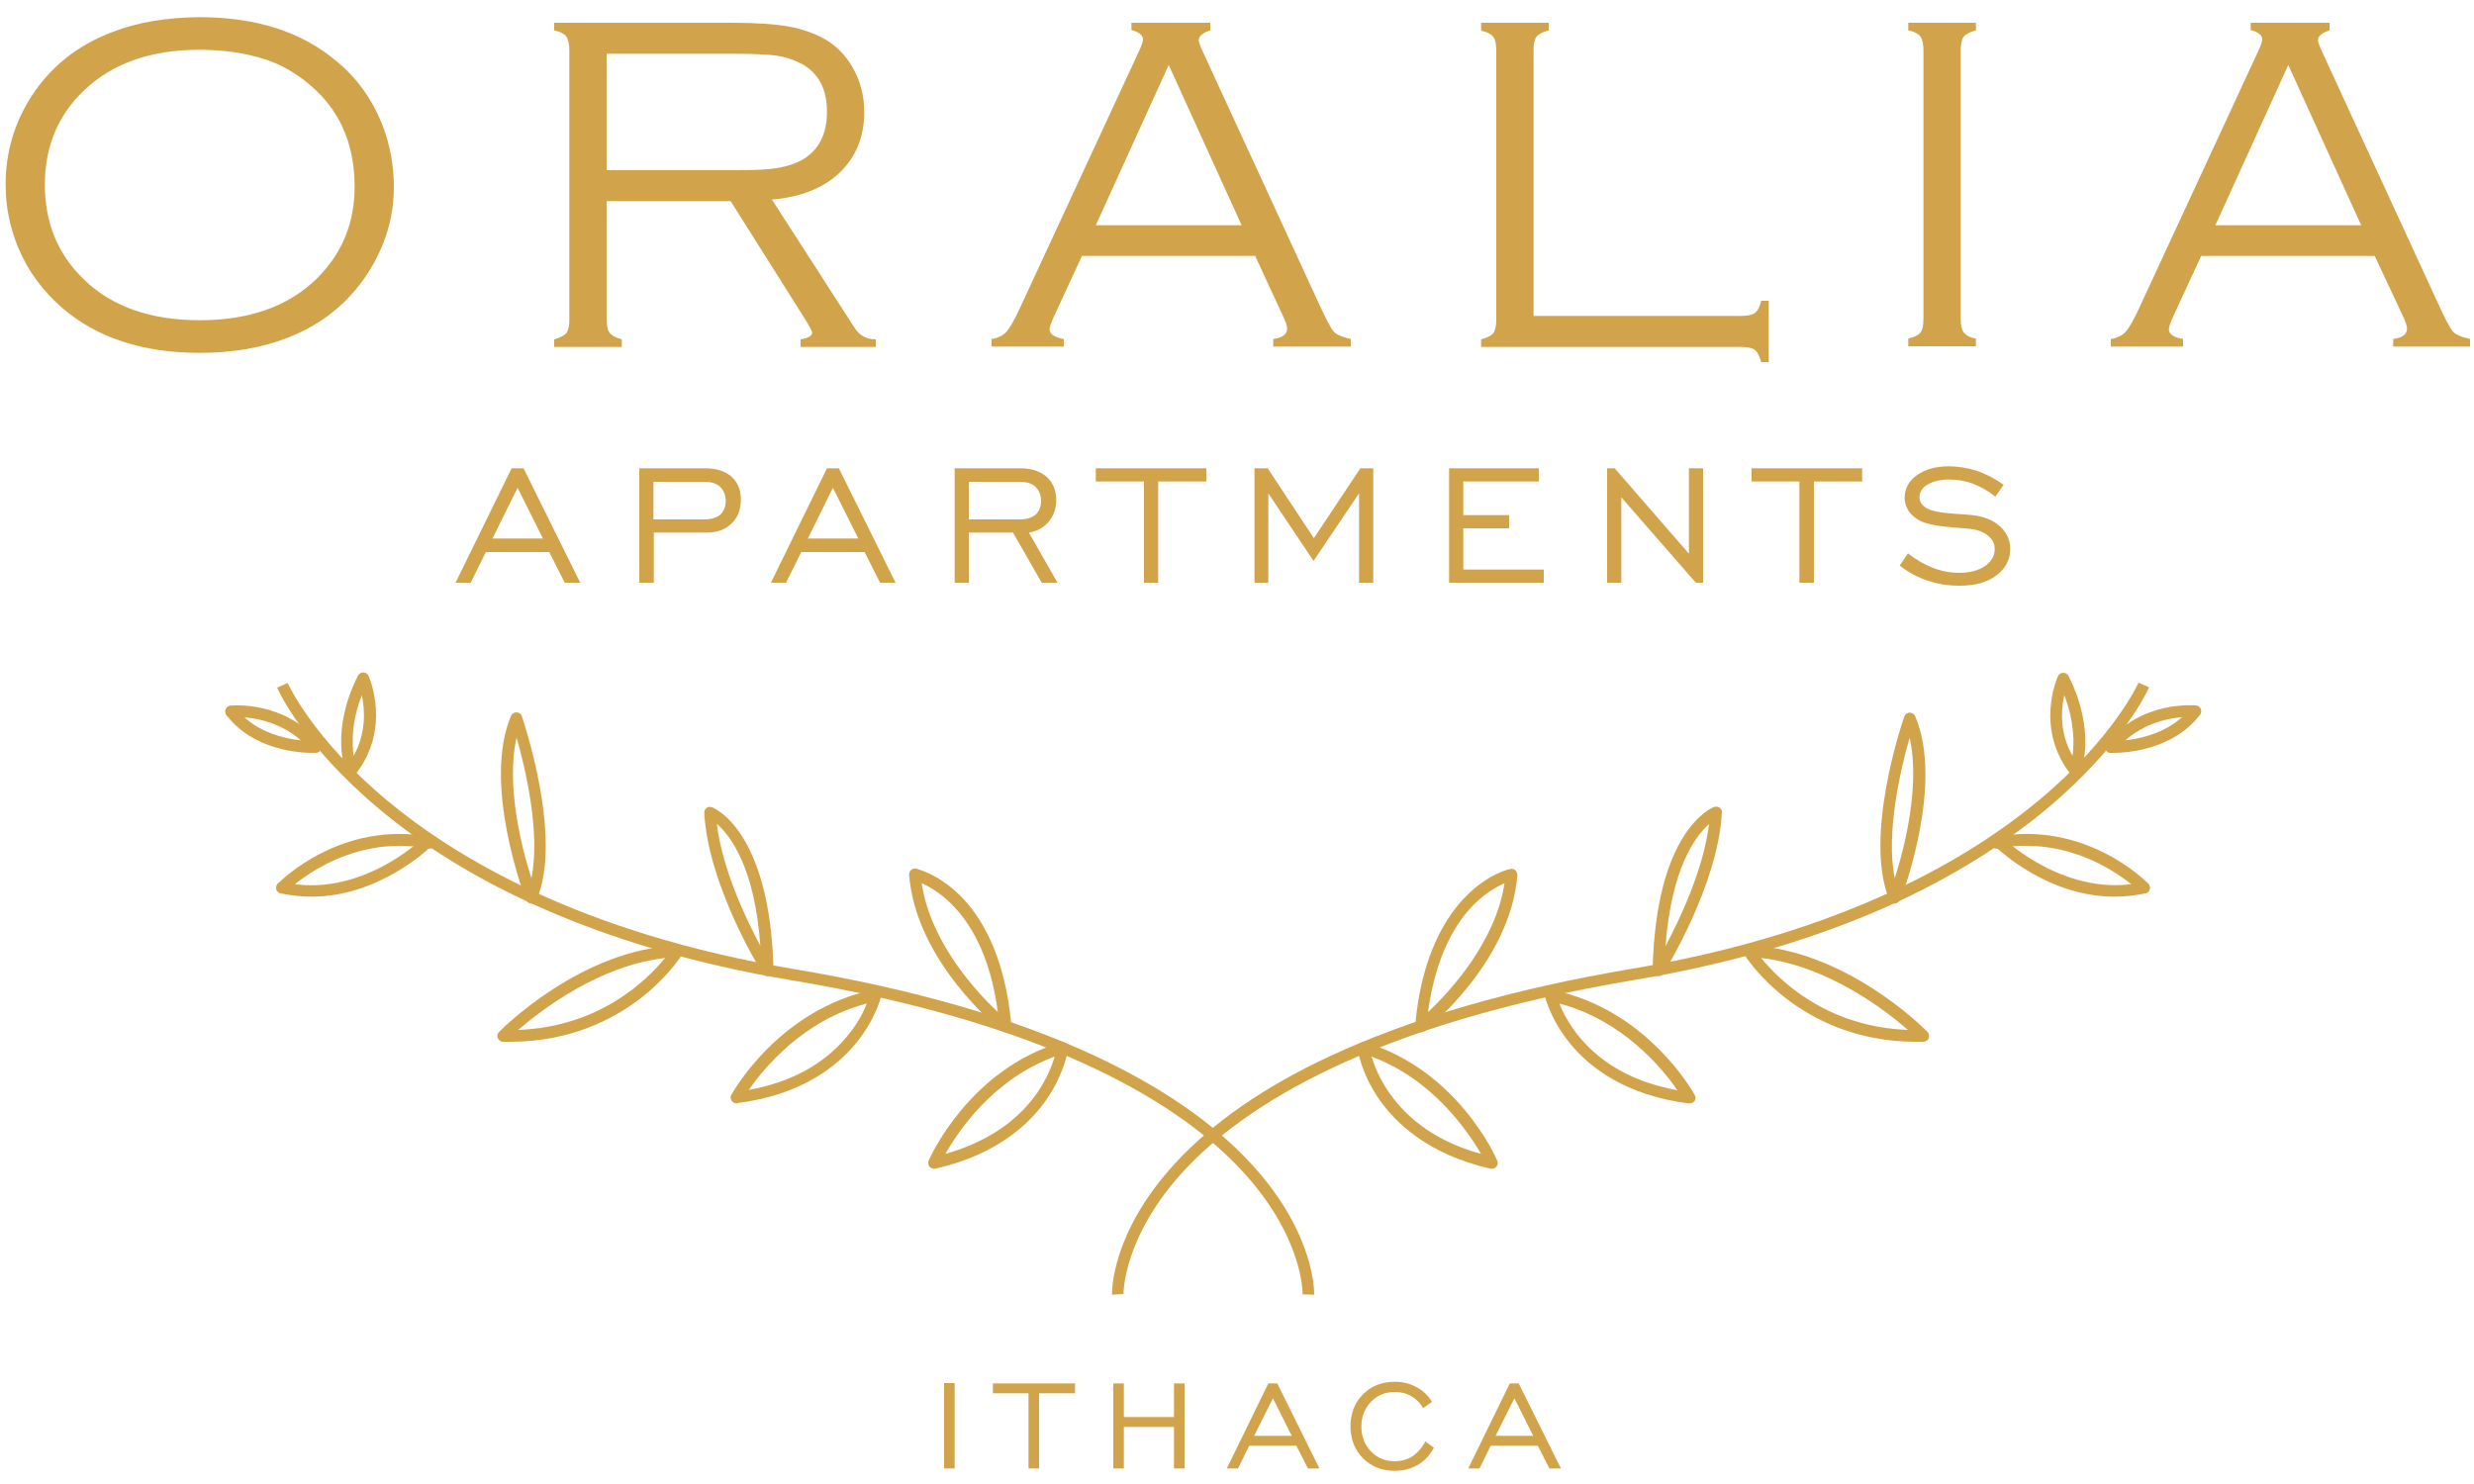 <?xml version="1.0" encoding="utf-8"?>
<!-- Generator: Adobe Illustrator 22.0.1, SVG Export Plug-In . SVG Version: 6.00 Build 0)  -->
<svg version="1.1" id="Layer_1" xmlns="http://www.w3.org/2000/svg" xmlns:xlink="http://www.w3.org/1999/xlink" x="0px" y="0px"
	 viewBox="0 0 750 450" style="enable-background:new 0 0 750 450;" xml:space="preserve">
<style type="text/css">
	.st0{fill:#D1A44B;}
</style>
<g id="XMLID_1_">
	<g id="XMLID_233_">
		<g id="XMLID_762_">
			<path id="XMLID_92_" class="st0" d="M286.2,445.3v-25.9h3.2v25.9H286.2z"/>
		</g>
		<g id="XMLID_760_">
			<path id="XMLID_93_" class="st0" d="M311.8,445.3v-22.8H301v-3h24.9v3H315v22.8H311.8z"/>
		</g>
		<g id="XMLID_750_">
			<path id="XMLID_94_" class="st0" d="M337.5,445.3v-25.8h3.2v10.2h15.2v-10.2h3.2v25.8h-3.2v-12.6h-15.2v12.6H337.5z"/>
		</g>
		<g id="XMLID_667_">
			<path id="XMLID_100_" class="st0" d="M371.9,445.3l12.6-25.8h2.7l12.8,25.8h-3.5l-3.5-6.9h-14.3l-3.4,6.9H371.9z M380.2,435.4
				h11.4l-5.7-11.4L380.2,435.4z"/>
		</g>
		<g id="XMLID_665_">
			<path id="XMLID_107_" class="st0" d="M432.1,437.1l2.6,1.9c-1.2,2.2-2.8,4-4.9,5.2c-2.1,1.2-4.4,1.8-7,1.8
				c-3.9,0-7.1-1.3-9.6-3.8c-2.5-2.5-3.8-5.8-3.8-9.7c0-3.9,1.3-7.2,3.8-9.7c2.5-2.5,5.7-3.8,9.6-3.8c2.4,0,4.6,0.5,6.5,1.6
				c2,1,3.6,2.5,4.8,4.5l-2.7,1.9c-0.8-1.5-2-2.7-3.5-3.6c-1.5-0.9-3.2-1.3-5.1-1.3c-2.9,0-5.3,1-7.2,3c-1.9,2-2.9,4.5-2.9,7.5
				c0,3,1,5.5,2.9,7.5c1.9,2,4.3,3,7.2,3c2,0,3.8-0.5,5.4-1.5C429.8,440.5,431.1,439,432.1,437.1z"/>
		</g>
		<g id="XMLID_662_">
			<path id="XMLID_108_" class="st0" d="M445.1,445.3l12.6-25.8h2.7l12.8,25.8h-3.5l-3.5-6.9h-14.3l-3.4,6.9H445.1z M453.4,435.4
				h11.4l-5.7-11.4L453.4,435.4z"/>
		</g>
	</g>
	<g id="XMLID_139_">
		<g id="XMLID_248_">
			<path id="XMLID_127_" class="st0" d="M60.4,5.2c17.3,0,31.3,4.5,41.9,13.6c6,5,10.4,11.2,13.4,18.5c2.4,6,3.7,12.5,3.7,19.4
				c0,9.4-2.7,18.1-8,26.3c-5.9,9-14,15.5-24.4,19.5c-7.8,3-16.6,4.5-26.4,4.5c-17.2,0-31.1-4.5-41.7-13.6
				C12.9,88.2,8.4,82.1,5.4,74.8C3,68.9,1.7,62.6,1.7,56c0-9.7,2.6-18.7,7.9-26.9c5.8-8.9,13.9-15.4,24.5-19.4
				C41.5,6.8,50.3,5.3,60.4,5.2z M60.4,15.1c-14.7,0-26.4,4.1-35,12.4C17.5,35,13.6,44.6,13.6,56c0,11.5,3.9,21.1,11.8,28.7
				c8.5,8.3,20.3,12.4,35.1,12.4c14.9,0,26.7-4.1,35.3-12.4c7.8-7.6,11.7-16.9,11.7-28.1c0-12-3.9-21.8-11.7-29.2
				c-4.7-4.4-9.7-7.5-15.1-9.3C74.7,16.1,67.9,15.1,60.4,15.1z"/>
		</g>
		<g id="XMLID_391_">
			<path id="XMLID_128_" class="st0" d="M183.9,61v35.7c0,2,0.3,3.4,0.9,4.2c0.6,0.8,1.8,1.5,3.7,2v2.3H168v-2.3
				c1.8-0.5,3-1.1,3.7-1.9c0.6-0.8,0.9-2.2,0.9-4.2V15.4c0-2-0.3-3.4-0.9-4.3c-0.6-0.8-1.8-1.5-3.7-1.9V6.9h53.9
				c7.4,0,13.2,0.4,17.5,1.2c4.3,0.8,8,2.2,11.2,4.1c3.3,2,5.9,4.8,7.9,8.3c2.3,4,3.5,8.5,3.5,13.5c0,7.5-2.5,13.6-7.5,18.4
				c-5,4.7-11.8,7.4-20.5,8.1l25,38.8c1.5,2.4,3.6,3.6,6.5,3.6v2.3h-22.8v-2.3c2.4-0.4,3.5-1.1,3.5-2c0-0.5-0.8-2-2.5-4.7L221.5,61
				H183.9z M183.9,51.6h39.8c5.4,0,9.5-0.2,12.3-0.7c2.8-0.5,5.2-1.3,7.3-2.5c4.9-2.9,7.4-7.7,7.4-14.5c0-6.8-2.5-11.7-7.6-14.5
				c-2.3-1.2-4.8-2.1-7.5-2.5c-2.8-0.4-7-0.6-12.9-0.6h-38.8V51.6z"/>
		</g>
		<g id="XMLID_446_">
			<path id="XMLID_129_" class="st0" d="M380.5,77.6H328l-8.6,18.6c-0.8,1.8-1.2,3-1.2,3.7c0,1.4,1.4,2.4,4.3,2.9v2.3h-21.9v-2.3
				c2-0.3,3.5-1.1,4.5-2.2c1-1.1,2.4-3.5,4.1-7.2l36-77.7c0.9-1.9,1.3-3.1,1.3-3.8c0-1.2-1.2-2.2-3.5-2.8V6.9h23.9v2.3
				c-2.4,0.8-3.5,1.8-3.5,3c0,0.5,0.4,1.7,1.3,3.6l34.5,74.9c2.5,5.5,4.2,8.8,5,9.7c0.8,1,2.6,1.8,5.3,2.4v2.3H386v-2.3
				c2.8-0.4,4.2-1.4,4.2-3.2c0-0.8-0.5-2.3-1.6-4.5L380.5,77.6z M376.4,68.3l-22.1-48.6l-22.1,48.6H376.4z"/>
		</g>
		<g id="XMLID_449_">
			<path id="XMLID_130_" class="st0" d="M464.9,95.8h62.8c2,0,3.4-0.3,4.3-0.9c0.8-0.6,1.5-1.8,1.9-3.7h2.3v18.6h-2.3
				c-0.4-1.8-1.1-3-1.9-3.7c-0.8-0.6-2.3-0.9-4.3-0.9H449v-2.3c1.9-0.5,3.1-1.1,3.7-1.9c0.6-0.8,0.9-2.2,0.9-4.2V15.4
				c0-2-0.3-3.4-0.9-4.2c-0.6-0.8-1.8-1.5-3.7-1.9V6.9h20.5v2.3c-1.8,0.5-3,1.1-3.7,1.9c-0.6,0.8-0.9,2.2-0.9,4.2V95.8z"/>
		</g>
		<g id="XMLID_451_">
			<path id="XMLID_131_" class="st0" d="M583.1,96.7V15.4c0-2-0.3-3.4-0.9-4.3c-0.6-0.8-1.8-1.5-3.7-1.9V6.9H599v2.3
				c-1.8,0.5-3,1.1-3.7,1.9c-0.6,0.8-0.9,2.2-0.9,4.2v81.3c0,2,0.3,3.4,0.9,4.2c0.6,0.8,1.8,1.5,3.7,1.9v2.3h-20.5v-2.3
				c1.9-0.5,3.1-1.1,3.7-1.9C582.8,100.1,583.1,98.7,583.1,96.7z"/>
		</g>
		<g id="XMLID_453_">
			<path id="XMLID_132_" class="st0" d="M719.9,77.6h-52.6l-8.6,18.6c-0.8,1.8-1.2,3-1.2,3.7c0,1.4,1.4,2.4,4.3,2.9v2.3h-21.9v-2.3
				c2-0.3,3.5-1.1,4.5-2.2c1-1.1,2.4-3.5,4.1-7.2l36-77.7c0.9-1.9,1.3-3.1,1.3-3.8c0-1.2-1.2-2.2-3.5-2.8V6.9h23.9v2.3
				c-2.4,0.8-3.5,1.8-3.5,3c0,0.5,0.4,1.7,1.3,3.6l34.5,74.9c2.5,5.5,4.2,8.8,5,9.7c0.8,1,2.6,1.8,5.3,2.4v2.3h-23.3v-2.3
				c2.8-0.4,4.2-1.4,4.2-3.2c0-0.8-0.5-2.3-1.6-4.5L719.9,77.6z M715.8,68.3l-22.1-48.6l-22.1,48.6H715.8z"/>
		</g>
	</g>
	<g id="XMLID_371_">
		<g id="XMLID_56_">
			<path id="XMLID_920_" class="st0" d="M337.1,392.6c0-0.7-0.4-18.6,19.1-39.8c11.3-12.3,27.1-23.3,46.9-32.5
				c24.6-11.5,55.6-20.5,92-26.6c64.2-10.8,102.4-33.8,123.2-51.2c22.5-18.8,29.9-35.3,30-35.5l3.2,1.4c-0.3,0.7-7.7,17.3-30.7,36.6
				c-13.5,11.3-29.5,21.2-47.6,29.4c-22.6,10.2-48.7,17.9-77.4,22.7c-81.3,13.6-119.2,38.9-136.7,57.7
				c-18.7,20.2-18.5,37.4-18.5,37.6L337.1,392.6z"/>
		</g>
		<g id="XMLID_250_">
			<path id="XMLID_917_" class="st0" d="M452.3,354.4c-0.1,0-0.3,0-0.4,0c-18.9-4.3-28.9-13.9-33.9-21.2c-5.5-8-6.4-14.9-6.4-15.2
				c-0.1-0.6,0.2-1.2,0.6-1.6c0.5-0.4,1.1-0.5,1.7-0.3c27.9,8.4,39.6,34.8,40,35.9c0.3,0.6,0.2,1.3-0.3,1.8
				C453.3,354.2,452.8,354.4,452.3,354.4z M415.8,320.4c0.8,2.6,2.3,6.6,5.3,10.9c6.2,8.9,15.5,15.2,27.9,18.6
				C445,343.1,434.4,327.3,415.8,320.4z"/>
		</g>
		<g id="XMLID_249_">
			<path id="XMLID_914_" class="st0" d="M512.2,334.6c-0.1,0-0.1,0-0.2,0c-19.2-2.4-30.1-11-35.7-17.8c-6.2-7.4-7.8-14.2-7.9-14.5
				c-0.1-0.6,0-1.2,0.5-1.6s1-0.6,1.6-0.5c28.6,5.7,42.7,30.8,43.3,31.9c0.3,0.6,0.3,1.3-0.1,1.8
				C513.3,334.4,512.7,334.6,512.2,334.6z M472.7,304.3c1,2.5,2.9,6.3,6.3,10.4c7,8.3,16.9,13.6,29.5,15.9
				C504,324,492,309.4,472.7,304.3z"/>
		</g>
		<g id="XMLID_281_">
			<path id="XMLID_911_" class="st0" d="M580.8,315.9c-18.2,0-31.1-6.9-38.9-12.8c-8.8-6.7-13-13.4-13.1-13.7
				c-0.3-0.6-0.3-1.3,0-1.8c0.3-0.6,1-0.9,1.6-0.9c29,1.2,52.9,25.1,53.9,26.2c0.5,0.5,0.6,1.2,0.4,1.9c-0.3,0.7-0.9,1.1-1.6,1.1
				C582.2,315.9,581.5,315.9,580.8,315.9z M533.9,290.5c5.2,6.4,19.6,20.9,44.5,21.8C571.4,306.2,553.9,292.8,533.9,290.5z"/>
		</g>
		<g id="XMLID_286_">
			<path id="XMLID_910_" class="st0" d="M650,270.9c-0.5,0-0.9-0.2-1.3-0.5l0,0c-0.2-0.2-17.9-17.9-43.2-13.1
				c-1,0.2-1.9-0.4-2.1-1.4c-0.2-1,0.4-1.9,1.4-2.1c27.2-5.2,45.6,13.3,46.4,14.1c0.7,0.7,0.7,1.8,0,2.5
				C650.9,270.7,650.4,270.9,650,270.9z"/>
		</g>
		<g id="XMLID_284_">
			<path id="XMLID_909_" class="st0" d="M641,271.9c-20.1,0-35-14.2-35.7-14.8c-0.7-0.7-0.7-1.8,0-2.5c0.7-0.7,1.8-0.7,2.5,0
				c0.2,0.2,19.1,18,41.8,12.9c1-0.2,1.9,0.4,2.1,1.3c0.2,1-0.4,1.9-1.3,2.1C647.1,271.6,644,271.9,641,271.9z"/>
		</g>
		<g id="XMLID_296_">
			<path id="XMLID_908_" class="st0" d="M639.9,228.2c-0.4,0-0.8-0.1-1.1-0.4c-0.8-0.6-0.9-1.7-0.2-2.5
				c10.7-12.9,26.4-11.4,27.1-11.4c1,0.1,1.7,1,1.6,1.9c-0.1,1-1,1.7-1.9,1.6c-0.2,0-14.5-1.3-24,10.1
				C640.9,228,640.4,228.2,639.9,228.2z"/>
		</g>
		<g id="XMLID_285_">
			<path id="XMLID_907_" class="st0" d="M640.7,228.3c-0.5,0-0.8,0-0.9,0c-1,0-1.7-0.9-1.7-1.9c0-1,0.9-1.7,1.9-1.7
				c0.2,0,15.9,0.6,24-10c0.6-0.8,1.7-0.9,2.5-0.3c0.8,0.6,0.9,1.7,0.3,2.5C658.6,227.5,644.4,228.3,640.7,228.3z"/>
		</g>
		<g id="XMLID_299_">
			<path id="XMLID_904_" class="st0" d="M430.7,313c-0.3,0-0.6-0.1-0.8-0.2c-0.6-0.3-1-1-0.9-1.7c1.9-21.7,9.5-33.4,15.6-39.5
				c6.7-6.7,13-8.1,13.3-8.1c0.5-0.1,1.1,0,1.5,0.4c0.4,0.4,0.6,0.9,0.6,1.5c-2.1,26.3-27.1,46.4-28.1,47.3
				C431.5,312.9,431.1,313,430.7,313z M456.1,267.8c-2.2,1-5.7,2.9-9.3,6.5c-5.2,5.2-11.5,15-13.9,32.6
				C439.5,300.7,453.4,285.7,456.1,267.8z"/>
		</g>
		<g id="XMLID_300_">
			<path id="XMLID_901_" class="st0" d="M502.8,296c-0.2,0-0.3,0-0.5-0.1c-0.8-0.2-1.3-0.9-1.3-1.7c0.9-42.2,17.8-49.2,18.6-49.5
				c0.6-0.2,1.2-0.1,1.7,0.2c0.5,0.4,0.8,0.9,0.7,1.5c-1.2,22-17,47.6-17.7,48.7C504,295.6,503.4,296,502.8,296z M518.1,249.9
				c-4.1,3.6-11.4,13.3-13.2,37C509.3,278.6,516.4,263.7,518.1,249.9z"/>
		</g>
		<g id="XMLID_301_">
			<path id="XMLID_898_" class="st0" d="M574.4,274c-0.7,0-1.3-0.5-1.6-1.1c-8-18.8,3.9-54.1,4.5-55.6c0.2-0.7,0.9-1.2,1.6-1.2
				c0.7,0,1.4,0.4,1.7,1.1c8.8,20.7-3.9,54.3-4.5,55.7C575.7,273.4,575.1,274,574.4,274C574.4,274,574.4,274,574.4,274z
				 M578.9,223.7c-2.7,9.4-7.3,29-4.5,42.6C577.3,257.3,582.2,238.2,578.9,223.7z"/>
		</g>
		<g id="XMLID_302_">
			<path id="XMLID_895_" class="st0" d="M629,235.3c-0.5,0-1.1-0.3-1.4-0.7c-10.7-13.8-4-29-3.7-29.6c0.3-0.6,0.9-1,1.6-1
				c0.7,0,1.3,0.4,1.6,1c8.5,17,3.8,28.8,3.6,29.3c-0.2,0.6-0.8,1-1.4,1.1C629.2,235.3,629.1,235.3,629,235.3z M625.8,210.8
				c-1,4.3-1.5,11.4,2.5,18.4C628.8,225.4,628.9,218.9,625.8,210.8z"/>
		</g>
	</g>
	<g id="XMLID_375_">
		<g id="XMLID_370_">
			<path id="XMLID_894_" class="st0" d="M398.4,392.6l-3.5-0.1l1.8,0.1l-1.8-0.1c0-0.2,0.3-17.4-18.5-37.6
				c-17.4-18.8-55.3-44.1-136.7-57.7c-28.7-4.8-54.8-12.5-77.4-22.7c-18.2-8.2-34.2-18.1-47.6-29.4c-23-19.3-30.4-35.9-30.7-36.6
				l3.2-1.4c0.1,0.2,7.5,16.7,30,35.5c20.8,17.4,59,40.4,123.2,51.2c36.4,6.1,67.4,15,92,26.6c19.8,9.3,35.6,20.2,46.9,32.5
				C398.8,374.1,398.4,391.9,398.4,392.6z"/>
		</g>
		<g id="XMLID_369_">
			<path id="XMLID_891_" class="st0" d="M283.2,354.4c-0.5,0-1-0.2-1.4-0.6c-0.4-0.5-0.5-1.2-0.3-1.8c0.5-1.1,12.1-27.4,40-35.9
				c0.6-0.2,1.2,0,1.7,0.3c0.5,0.4,0.7,1,0.6,1.6c0,0.3-1,7.2-6.4,15.2c-5,7.3-14.9,16.9-33.9,21.2
				C283.5,354.4,283.4,354.4,283.2,354.4z M319.7,320.4c-18.7,6.9-29.2,22.6-33.1,29.5c12.3-3.5,21.7-9.7,27.9-18.6
				C317.4,327,319,323,319.7,320.4z"/>
		</g>
		<g id="XMLID_359_">
			<path id="XMLID_888_" class="st0" d="M223.3,334.6c-0.6,0-1.1-0.3-1.5-0.8c-0.4-0.6-0.4-1.3-0.1-1.8c0.6-1.1,14.7-26.1,43.3-31.9
				c0.6-0.1,1.2,0.1,1.6,0.5c0.4,0.4,0.6,1,0.5,1.6c-0.1,0.3-1.7,7.1-7.9,14.5c-5.7,6.8-16.5,15.4-35.7,17.8
				C223.5,334.6,223.4,334.6,223.3,334.6z M262.8,304.3c-19.3,5-31.3,19.7-35.8,26.2c12.6-2.3,22.5-7.6,29.5-15.9
				C259.9,310.7,261.8,306.8,262.8,304.3z"/>
		</g>
		<g id="XMLID_358_">
			<path id="XMLID_885_" class="st0" d="M154.7,315.9c-0.7,0-1.5,0-2.2,0c-0.7,0-1.3-0.5-1.6-1.1c-0.3-0.7-0.1-1.4,0.4-1.9
				c1-1,24.9-25,53.9-26.2c0.6,0,1.3,0.3,1.6,0.9c0.3,0.6,0.3,1.3,0,1.8c-0.2,0.3-4.3,7-13.1,13.7
				C185.9,309,172.9,315.9,154.7,315.9z M201.6,290.5c-20,2.3-37.4,15.7-44.5,21.8C182,311.4,196.4,296.9,201.6,290.5z"/>
		</g>
		<g id="XMLID_356_">
			<path id="XMLID_884_" class="st0" d="M85.5,270.9c-0.4,0-0.9-0.2-1.2-0.5c-0.7-0.7-0.7-1.8,0-2.5c0.8-0.8,19.2-19.3,46.4-14.1
				c1,0.2,1.6,1.1,1.4,2.1c-0.2,1-1.1,1.6-2.1,1.4c-25.4-4.8-43,12.9-43.2,13.1C86.4,270.7,86,270.9,85.5,270.9z"/>
		</g>
		<g id="XMLID_353_">
			<path id="XMLID_883_" class="st0" d="M94.5,271.9c-3,0-6.1-0.3-9.4-1c-1-0.2-1.6-1.2-1.3-2.1c0.2-1,1.2-1.6,2.1-1.3
				c22.8,5.2,41.6-12.7,41.8-12.9c0.7-0.7,1.8-0.7,2.5,0c0.7,0.7,0.7,1.8,0,2.5C129.5,257.7,114.6,271.9,94.5,271.9z"/>
		</g>
		<g id="XMLID_344_">
			<path id="XMLID_882_" class="st0" d="M95.6,228.2c-0.5,0-1-0.2-1.4-0.6c-9.5-11.5-23.8-10.1-24-10.1c-1,0.1-1.8-0.6-1.9-1.6
				c-0.1-1,0.6-1.8,1.6-1.9c0.7-0.1,16.4-1.6,27.1,11.4c0.6,0.8,0.5,1.9-0.2,2.5C96.4,228.1,96,228.2,95.6,228.2z"/>
		</g>
		<g id="XMLID_311_">
			<path id="XMLID_881_" class="st0" d="M94.8,228.3c-3.7,0-17.9-0.7-26.1-11.4c-0.6-0.8-0.4-1.9,0.3-2.5c0.8-0.6,1.9-0.4,2.5,0.3
				c8.2,10.7,23.9,10,24,10c1-0.1,1.8,0.7,1.9,1.7c0,1-0.7,1.8-1.7,1.9C95.6,228.2,95.3,228.3,94.8,228.3z"/>
		</g>
		<g id="XMLID_309_">
			<path id="XMLID_878_" class="st0" d="M304.8,313c-0.4,0-0.8-0.1-1.1-0.4c-1.1-0.8-26-21-28.1-47.3c0-0.6,0.2-1.1,0.6-1.5
				c0.4-0.4,1-0.5,1.5-0.4c0.3,0.1,6.6,1.5,13.3,8.1c6.1,6,13.7,17.8,15.6,39.5c0.1,0.7-0.3,1.4-0.9,1.7
				C305.3,312.9,305.1,313,304.8,313z M279.4,267.8c2.7,18,16.6,33,23.1,39.1c-2.3-17.6-8.7-27.4-13.9-32.6
				C285.1,270.7,281.6,268.8,279.4,267.8z"/>
		</g>
		<g id="XMLID_308_">
			<path id="XMLID_875_" class="st0" d="M232.7,296c-0.6,0-1.2-0.3-1.5-0.8c-0.7-1.1-16.5-26.7-17.7-48.7c0-0.6,0.2-1.2,0.7-1.5
				c0.5-0.4,1.1-0.4,1.7-0.2c0.7,0.3,17.6,7.2,18.6,49.5c0,0.8-0.5,1.5-1.3,1.7C233,295.9,232.8,296,232.7,296z M217.3,249.8
				c1.7,13.8,8.8,28.8,13.2,37C228.8,262.9,221.4,253.4,217.3,249.8z"/>
		</g>
		<g id="XMLID_303_">
			<path id="XMLID_872_" class="st0" d="M161.1,274C161.1,274,161.1,274,161.1,274c-0.8,0-1.4-0.5-1.7-1.2
				c-0.5-1.4-13.2-35-4.5-55.7c0.3-0.7,1-1.1,1.7-1.1c0.7,0,1.4,0.5,1.6,1.2c0.5,1.5,12.5,36.9,4.5,55.6
				C162.5,273.5,161.8,274,161.1,274z M156.6,223.7c-3.3,14.5,1.6,33.6,4.5,42.6C163.9,252.6,159.3,233,156.6,223.7z"/>
		</g>
		<g id="XMLID_298_">
			<path id="XMLID_869_" class="st0" d="M106.5,235.3c-0.1,0-0.2,0-0.2,0c-0.6-0.1-1.2-0.5-1.4-1.1c-0.2-0.5-4.9-12.3,3.6-29.3
				c0.3-0.6,0.9-1,1.6-1c0.7,0,1.3,0.4,1.6,1c0.3,0.6,6.9,15.8-3.7,29.6C107.5,235.1,107,235.3,106.5,235.3z M109.7,210.8
				c-3.2,8.2-3,14.6-2.5,18.4C111.1,222.2,110.6,215.2,109.7,210.8z"/>
		</g>
	</g>
</g>
<g id="XMLID_4_">
	<path id="XMLID_5_" class="st0" d="M138.1,176.7l17-34.7h3.6l17.2,34.7h-4.7l-4.7-9.3h-19.2l-4.6,9.3H138.1z M149.3,163.3h15.3
		l-7.7-15.4L149.3,163.3z"/>
	<path id="XMLID_8_" class="st0" d="M193.8,176.7V142h19.9c3.4,0,6,0.8,8,2.5c1.9,1.7,2.9,4,2.9,6.9c0,3-0.9,5.5-2.8,7.3
		c-1.9,1.9-4.4,2.8-7.5,2.8h-16.1v15.2H193.8z M198.1,157.5h15.3c2.2,0,3.8-0.5,4.9-1.4c1.1-1,1.7-2.4,1.7-4.2
		c0-1.8-0.6-3.2-1.7-4.3c-1.1-1-2.7-1.5-4.7-1.5h-15.5V157.5z"/>
	<path id="XMLID_11_" class="st0" d="M233.7,176.7l17-34.7h3.6l17.2,34.7h-4.7l-4.7-9.3h-19.2l-4.6,9.3H233.7z M244.9,163.3h15.3
		l-7.7-15.4L244.9,163.3z"/>
	<path id="XMLID_14_" class="st0" d="M289.4,176.7V142h19.9c3.4,0,6,0.9,8,2.6c1.9,1.7,2.9,4.1,2.9,7.1c0,2.5-0.8,4.7-2.3,6.5
		c-1.5,1.8-3.5,2.9-6,3.3l8.7,15.2h-4.8l-8.7-15.2h-13.4v15.2H289.4z M293.7,157.5H309c2.2,0,3.8-0.5,4.9-1.4c1.1-1,1.7-2.4,1.7-4.2
		c0-1.8-0.6-3.2-1.7-4.3c-1.1-1-2.7-1.5-4.7-1.5h-15.5V157.5z"/>
	<path id="XMLID_17_" class="st0" d="M346.8,176.7V146h-14.6v-4h33.5v4h-14.6v30.7H346.8z"/>
	<path id="XMLID_19_" class="st0" d="M380.3,176.7V142h4l14,21.2l14.1-21.2h3.9v34.7H412v-27.1l-13.8,20.5l-13.7-20.5v27.1H380.3z"
		/>
	<path id="XMLID_21_" class="st0" d="M439.3,176.7V142h27.2v4h-22.9v10.2h13.9v4h-13.9v12.5H468v4H439.3z"/>
	<path id="XMLID_23_" class="st0" d="M487.2,176.7V142h2.3l22.5,25.9V142h4.3v34.7h-2.2l-22.6-25.9v25.9H487.2z"/>
	<path id="XMLID_25_" class="st0" d="M545.5,176.7V146H531v-4h33.5v4h-14.6v30.7H545.5z"/>
	<path id="XMLID_27_" class="st0" d="M575.9,171.5l2.5-3.7c2.4,1.9,5,3.4,7.6,4.4c2.6,1,5.3,1.5,7.9,1.5c3.2,0,5.8-0.7,7.8-2
		c2-1.4,3-3.1,3-5.2c0-1.7-0.7-3.1-2.2-4.2c-1.4-1.1-3.4-1.8-5.9-2c-0.6-0.1-1.5-0.1-2.6-0.2c-5.7-0.4-9.6-1.1-11.6-2
		c-1.6-0.8-2.8-1.8-3.7-3c-0.8-1.2-1.3-2.6-1.3-4.1c0-2.8,1.2-5.1,3.7-6.9c2.5-1.8,5.7-2.7,9.7-2.7c2.9,0,5.7,0.5,8.6,1.4
		c2.8,1,5.5,2.4,8,4.2l-2.5,3.6c-2.1-1.7-4.4-3-6.7-3.9c-2.4-0.9-4.8-1.3-7.3-1.3c-2.6,0-4.8,0.5-6.5,1.5c-1.7,1-2.5,2.3-2.5,3.8
		c0,0.6,0.1,1.2,0.4,1.7c0.3,0.5,0.7,1,1.3,1.4c1.4,1.1,4.5,1.7,9.2,2c2.2,0.1,3.9,0.3,5.1,0.4c3.5,0.4,6.3,1.5,8.4,3.4
		c2.1,1.9,3.1,4.2,3.1,6.9c0,3.2-1.4,5.9-4.2,8c-2.8,2.1-6.5,3.1-11.1,3.1c-3.5,0-6.7-0.5-9.6-1.5
		C581.4,175.1,578.6,173.6,575.9,171.5z"/>
</g>
<g>
</g>
<g>
</g>
<g>
</g>
<g>
</g>
<g>
</g>
<g>
</g>
<g>
</g>
<g>
</g>
<g>
</g>
<g>
</g>
<g>
</g>
</svg>
